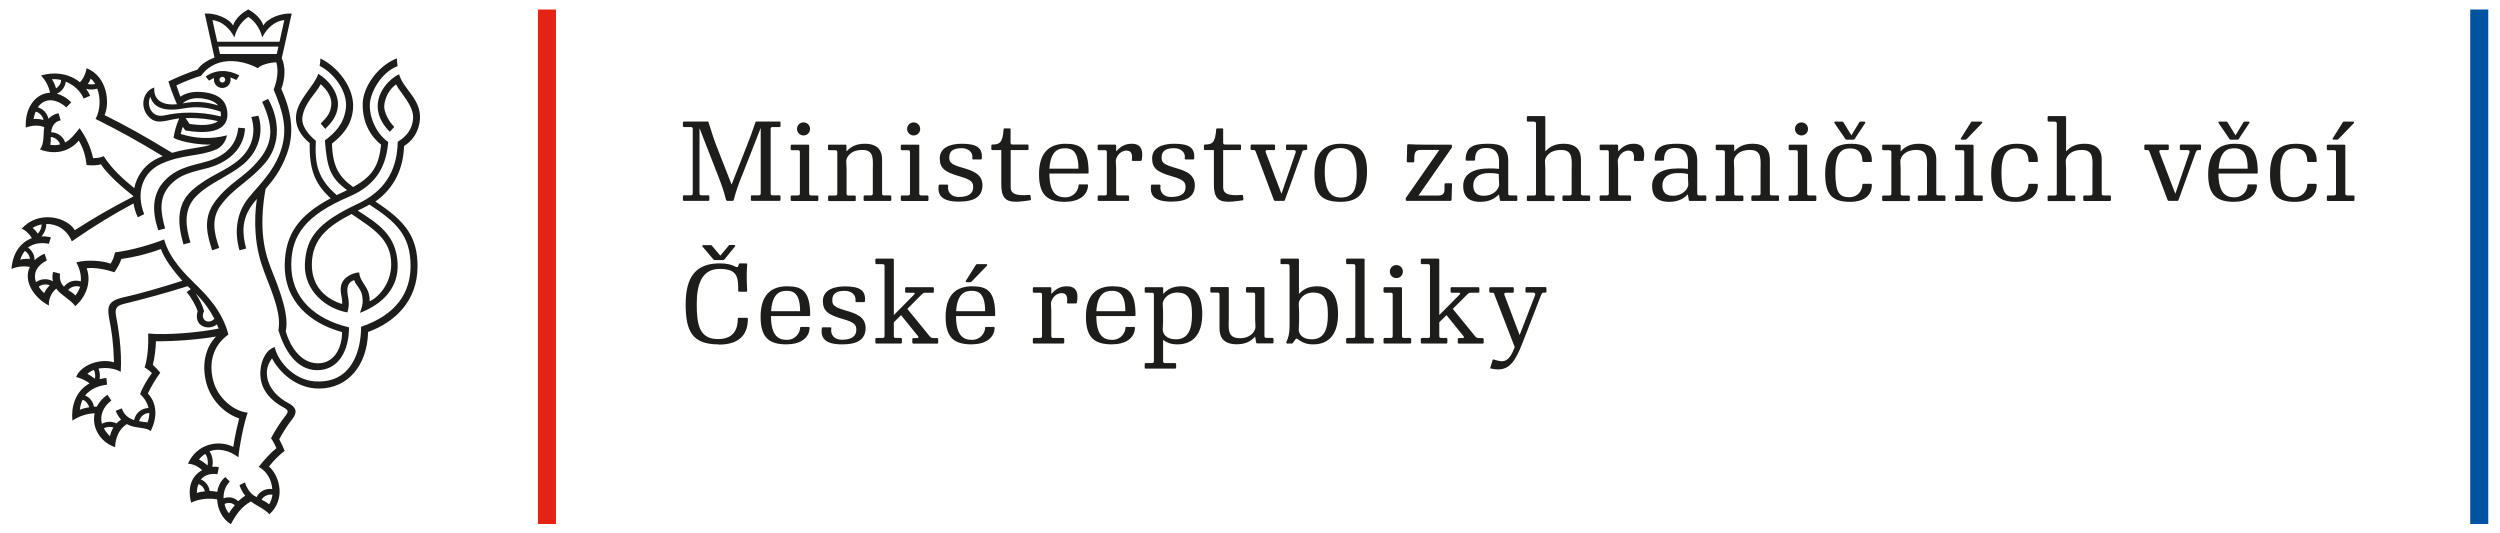 <?xml version="1.0" encoding="UTF-8"?>
<svg id="Layer_1" data-name="Layer 1" xmlns="http://www.w3.org/2000/svg" width="225.91" height="48.2" viewBox="0 0 225.91 48.2">
  <defs>
    <style>
      .cls-1 {
        fill: #0053a1;
      }

      .cls-2 {
        fill: #1d1d1b;
      }

      .cls-3 {
        fill: #e42313;
      }
    </style>
  </defs>
  <g>
    <g>
      <path class="cls-2" d="M67.02,15.93c-.29.74-.52,1.36-.72,2.15-.01.04-.04.07-.08.07h-.53s-.07-.04-.08-.08c-.19-.79-.45-1.49-.7-2.13l-1.7-4.36v5.89c0,.13.05.18.18.18h.63s.08.03.08.08v.34c0,.05-.03.08-.08.08h-2.23s-.08-.03-.08-.08v-.34s.04-.08.08-.08h.63c.13,0,.18-.05.18-.18v-5.81c0-.13-.05-.18-.18-.18h-.63s-.08-.03-.08-.08v-.34s.03-.08.08-.08h2.16c.05,0,.06.03.08.08.22.71.44,1.42.73,2.17l1.35,3.45,1.38-3.51c.27-.68.46-1.19.77-2.11.02-.05.03-.08.08-.08h2.11c.05,0,.08.03.08.08v.34c0,.05-.04.08-.08.08h-.63c-.13,0-.18.05-.18.18v5.81c0,.13.05.18.18.18h.63s.08.03.08.08v.34c0,.05-.03.08-.08.08h-2.52s-.08-.03-.08-.08v-.34s.04-.08.08-.08h.63c.13,0,.18-.05.18-.18v-5.91l-1.71,4.37Z"/>
      <path class="cls-2" d="M73.12,17.48c0,.13.05.18.18.18h.57s.08.03.08.08v.34c0,.05-.03.08-.08.08h-2.34s-.08-.03-.08-.08v-.34s.04-.08.08-.08h.57c.13,0,.18-.05.18-.18v-3.73c0-.13-.05-.18-.18-.18h-.57s-.08-.03-.08-.08v-.34s.03-.08.08-.08h1.51c.05,0,.08.03.08.08v4.33ZM73.2,11.65c0,.33-.26.59-.59.59s-.59-.26-.59-.59.26-.59.59-.59.59.26.59.59Z"/>
      <path class="cls-2" d="M75.47,13.57h-.57s-.08-.03-.08-.08v-.34s.03-.08.08-.08h1.51c.05,0,.08.03.08.08v.53c.41-.44.89-.69,1.66-.69,1.29,0,1.56.74,1.56,1.43v3.06c0,.13.05.18.18.18h.57s.08.03.08.08v.34c0,.05-.03.08-.08.08h-2.34c-.05,0-.08-.03-.08-.08v-.34s.04-.08.08-.08h.57c.13,0,.18-.05.18-.18v-2.03c0-1,.17-1.9-.95-1.9s-1.45.71-1.45,1.01.03.39.03.69v2.24c0,.13.05.18.18.18h.57s.08.03.08.08v.34c0,.05-.03.08-.08.08h-2.34c-.05,0-.08-.03-.08-.08v-.34s.04-.08.08-.08h.57c.13,0,.18-.05.18-.18v-3.73c0-.13-.05-.18-.18-.18Z"/>
      <path class="cls-2" d="M83.07,17.48c0,.13.05.18.18.18h.57s.08.03.08.08v.34c0,.05-.03.08-.08.08h-2.34s-.08-.03-.08-.08v-.34s.04-.08.08-.08h.57c.13,0,.18-.05.18-.18v-3.73c0-.13-.05-.18-.18-.18h-.57s-.08-.03-.08-.08v-.34s.03-.08.08-.08h1.51s.08.03.08.08v4.33ZM83.15,11.65c0,.33-.26.59-.59.59s-.59-.26-.59-.59.26-.59.59-.59.59.26.59.59Z"/>
      <path class="cls-2" d="M88.64,14.41h-.7c-.05,0-.09-.04-.08-.08.1-.58-.38-.94-.96-.94-.71,0-1.12.23-1.12.82,0,.42.07.63,1.2.95.86.25,1.8.54,1.8,1.58,0,.96-.65,1.48-2.11,1.48-1.64,0-1.95-.63-1.85-1.46,0-.04.03-.08.08-.08h.7c.05,0,.09.03.08.08-.1.61.29,1.04.94,1.04.95,0,1.32-.35,1.32-.88,0-.44-.12-.67-1.24-.99-1.33-.38-1.78-.73-1.78-1.62,0-.99.99-1.32,1.97-1.32,1.26,0,1.93.29,1.83,1.34,0,.05-.03.08-.08.08Z"/>
      <path class="cls-2" d="M90.76,11.6h.48c.05,0,.08.04.08.08v1.2c0,.13.05.18.18.18h1.36c.05,0,.08.03.08.08v.34c0,.05-.04.08-.08.08h-1.53v3.34c0,.5.26.84,1.7.71.05,0,.08.01.09.06l.04.33c0,.05-.02.09-.06.1-.57.08-.94.13-1.33.13-.9,0-1.29-.4-1.29-1.55v-3.12h-.82s-.08-.03-.08-.08v-.34s.03-.08.08-.08c.64,0,.95-.13,1.03-1.38,0-.05.03-.08.08-.08Z"/>
      <path class="cls-2" d="M96.27,18.24c-1.52,0-2.38-.52-2.38-2.49s.94-2.76,2.4-2.76c1.37,0,2.08.44,2.08,2.61,0,.05-.03.08-.08.08h-3.46c0,1.85.73,2.15,1.43,2.15.84,0,1.2-.7,1.2-1.09,0-.04.03-.08.08-.08h.7c.05,0,.08.03.08.08-.03.9-.81,1.49-2.04,1.49ZM97.45,15.24c0-1.62-.62-1.84-1.19-1.84-.53,0-1.32.12-1.43,1.84h2.62Z"/>
      <path class="cls-2" d="M102.29,12.99c1.05,0,.97.95.88,1.47-.01.05-.04.08-.09.08h-.72s-.09-.04-.08-.08c.08-.62-.11-.85-.48-.85-.64,0-.97.64-.97.94s.03.39.03.69v2.24c0,.13.05.18.18.18h.91s.08.03.08.08v.34c0,.05-.03.08-.08.08h-2.68s-.08-.03-.08-.08v-.34s.04-.08.08-.08h.57c.13,0,.18-.05.18-.18v-3.73c0-.13-.05-.18-.18-.18h-.57s-.08-.03-.08-.08v-.34s.03-.08.08-.08h1.51s.08.03.08.08v.53c.41-.44.78-.69,1.42-.69Z"/>
      <path class="cls-2" d="M107.84,14.41h-.7s-.09-.04-.08-.08c.1-.58-.38-.94-.96-.94-.71,0-1.13.23-1.13.82,0,.42.07.63,1.2.95.86.25,1.8.54,1.8,1.58,0,.96-.65,1.48-2.11,1.48-1.64,0-1.95-.63-1.85-1.46,0-.04.03-.08.08-.08h.7s.09.03.08.08c-.1.61.29,1.04.94,1.04.95,0,1.32-.35,1.32-.88,0-.44-.12-.67-1.24-.99-1.33-.38-1.78-.73-1.78-1.62,0-.99.98-1.32,1.97-1.32,1.27,0,1.93.29,1.83,1.34,0,.05-.03.08-.08.08Z"/>
      <path class="cls-2" d="M109.97,11.6h.48c.05,0,.08.04.08.08v1.2c0,.13.05.18.18.18h1.35c.05,0,.08.03.08.08v.34c0,.05-.04.08-.08.08h-1.53v3.34c0,.5.26.84,1.7.71.05,0,.08.01.09.06l.04.33c0,.05-.02.09-.06.1-.57.08-.94.13-1.33.13-.9,0-1.28-.4-1.28-1.55v-3.12h-.82s-.08-.03-.08-.08v-.34s.03-.08.08-.08c.64,0,.95-.13,1.03-1.38,0-.05.03-.08.08-.08Z"/>
      <path class="cls-2" d="M117.66,13.78l-1.55,4.29s-.04.08-.08.08h-.84s-.07-.05-.08-.08l-1.63-4.35c-.04-.11-.09-.16-.18-.16h-.21s-.08-.03-.08-.08v-.34s.03-.08.08-.08h2.05s.08.03.08.08v.34c0,.05-.04.08-.08.08h-.65c-.13,0-.15.11-.11.21l1.42,3.74,1.28-3.73c.05-.13-.04-.22-.17-.22h-.62s-.08-.03-.08-.08v-.34s.03-.08.08-.08h1.75c.05,0,.08.03.08.08v.34c0,.05-.04.08-.08.08h-.17c-.11,0-.19.1-.23.22Z"/>
      <path class="cls-2" d="M123.53,15.47c0,1.73-.61,2.77-2.37,2.77s-2.38-.71-2.38-2.49.76-2.76,2.37-2.76c1.76,0,2.38.75,2.38,2.48ZM119.71,15.51c0,1.19.22,2.34,1.45,2.34s1.44-.89,1.44-2.13-.24-2.34-1.45-2.34-1.44.94-1.44,2.13Z"/>
      <path class="cls-2" d="M131.21,13.32l-3.03,4.35h1.78c.33,0,.57-.12.57-.53v-.5s.03-.08.08-.08h.52c.05,0,.08.04.08.08l-.04,1.43s-.04.08-.08.08h-3.98s-.08-.03-.08-.09v-.16l3.03-4.35h-1.6c-.4,0-.66.04-.66.75v.29s-.03.08-.08.08h-.52s-.08-.04-.08-.08l.04-1.48s.03-.08.08-.08c.43.02.91.04,1.41.04h2.47c.06,0,.08.03.08.1v.15Z"/>
      <path class="cls-2" d="M137.11,17.74v.34c0,.05-.03.08-.08.08h-1.41s-.07-.02-.08-.07l-.09-.53c-.4.42-.91.68-1.7.68-.75,0-1.53-.25-1.53-1.44,0-1.03.84-1.58,2.36-1.58.33,0,.53,0,.88.04v-.68c0-.71-.35-1.21-1.12-1.21-.62,0-1.05.19-1.05,1.07,0,.04-.03.08-.08.08h-.69s-.08-.04-.08-.08c0-1.25.84-1.45,2.02-1.45s1.83.26,1.83,1.58v2.91c0,.13.05.18.18.18h.56s.08.03.08.08ZM134.54,15.64c-.92,0-1.41.43-1.41,1.13,0,.6.34.92.91.92,1.06,0,1.43-.71,1.43-1.01s-.03-.4-.03-.69v-.26c-.37-.09-.58-.09-.91-.09Z"/>
      <path class="cls-2" d="M138.62,10.99h-.57s-.08-.03-.08-.08v-.34s.03-.08.08-.08h1.51c.05,0,.08.03.08.08v3.11c.41-.44.89-.69,1.66-.69,1.29,0,1.56.74,1.56,1.43v3.06c0,.13.05.18.18.18h.57s.08.03.08.08v.34c0,.05-.03.08-.08.08h-2.34s-.08-.03-.08-.08v-.34s.04-.08.08-.08h.57c.13,0,.18-.05.18-.18v-2.03c0-1,.17-1.9-.96-1.9s-1.45.71-1.45,1.01.03.4.03.69v2.24c0,.13.05.18.18.18h.57s.08.03.08.08v.34c0,.05-.03.08-.08.08h-2.34s-.08-.03-.08-.08v-.34s.04-.08.08-.08h.57c.13,0,.18-.05.18-.18v-6.31c0-.13-.05-.18-.18-.18Z"/>
      <path class="cls-2" d="M147.65,12.99c1.05,0,.97.95.88,1.47-.01.05-.04.08-.09.08h-.72s-.09-.04-.08-.08c.08-.62-.11-.85-.48-.85-.64,0-.97.64-.97.94s.03.39.03.69v2.24c0,.13.05.18.18.18h.91s.08.03.08.08v.34c0,.05-.03.08-.08.08h-2.68s-.08-.03-.08-.08v-.34s.04-.08.08-.08h.57c.13,0,.18-.05.18-.18v-3.73c0-.13-.05-.18-.18-.18h-.57s-.08-.03-.08-.08v-.34s.03-.08.08-.08h1.51s.08.03.08.08v.53c.41-.44.78-.69,1.42-.69Z"/>
      <path class="cls-2" d="M154.19,17.74v.34c0,.05-.03.08-.08.08h-1.42s-.07-.02-.08-.07l-.09-.53c-.4.42-.91.68-1.7.68-.75,0-1.53-.25-1.53-1.44,0-1.03.84-1.58,2.36-1.58.33,0,.53,0,.88.04v-.68c0-.71-.35-1.21-1.11-1.21-.62,0-1.05.19-1.05,1.07,0,.04-.03.08-.08.08h-.69c-.05,0-.08-.04-.08-.08,0-1.25.85-1.45,2.02-1.45s1.83.26,1.83,1.58v2.91c0,.13.05.18.18.18h.56s.08.03.08.08ZM151.62,15.64c-.92,0-1.4.43-1.4,1.13,0,.6.34.92.91.92,1.05,0,1.43-.71,1.43-1.01s-.03-.4-.03-.69v-.26c-.37-.09-.58-.09-.91-.09Z"/>
      <path class="cls-2" d="M155.69,13.57h-.57s-.08-.03-.08-.08v-.34s.03-.08.08-.08h1.51c.05,0,.08.03.08.08v.53c.41-.44.89-.69,1.66-.69,1.3,0,1.56.74,1.56,1.43v3.06c0,.13.05.18.18.18h.57s.08.03.08.08v.34c0,.05-.03.08-.08.08h-2.34c-.05,0-.08-.03-.08-.08v-.34s.04-.08.08-.08h.57c.13,0,.18-.05.18-.18v-2.03c0-1,.17-1.9-.96-1.9s-1.45.71-1.45,1.01.03.39.03.69v2.24c0,.13.05.18.18.18h.57s.08.03.08.08v.34c0,.05-.03.08-.08.08h-2.34c-.05,0-.08-.03-.08-.08v-.34s.04-.08.08-.08h.57c.13,0,.18-.05.18-.18v-3.73c0-.13-.05-.18-.18-.18Z"/>
      <path class="cls-2" d="M163.3,17.48c0,.13.05.18.18.18h.57s.08.03.08.08v.34c0,.05-.03.08-.08.08h-2.34c-.05,0-.08-.03-.08-.08v-.34s.04-.08.08-.08h.57c.13,0,.18-.05.18-.18v-3.73c0-.13-.05-.18-.18-.18h-.57s-.08-.03-.08-.08v-.34s.03-.08.08-.08h1.51c.05,0,.08.03.08.08v4.33ZM163.38,11.65c0,.33-.26.59-.59.59s-.59-.26-.59-.59.26-.59.59-.59.59.26.59.59Z"/>
      <path class="cls-2" d="M169.07,14.64h-.7s-.08-.04-.08-.08c0-.85-.46-1.15-1.11-1.15-.83,0-1.33.47-1.33,2.17,0,1.86.38,2.24,1.28,2.24.73,0,1.16-.58,1.16-1.13,0-.04.03-.08.08-.08h.7c.05,0,.08.03.08.08,0,.99-.73,1.55-1.97,1.55-1.48,0-2.25-.54-2.25-2.5s.76-2.75,2.37-2.75c1.12,0,1.85.39,1.85,1.57,0,.05-.03.08-.08.08ZM166.5,10.99s.06.03.07.05l.73,1.19.72-1.19s.05-.05.07-.05h.4s.1.06.07.11l-.98,1.48s-.04.04-.07.04h-.67s-.06-.02-.07-.04l-1-1.46c-.05-.07,0-.13.07-.13h.66Z"/>
      <path class="cls-2" d="M170.73,13.57h-.57s-.08-.03-.08-.08v-.34s.03-.08.08-.08h1.51s.08.03.08.08v.53c.41-.44.89-.69,1.66-.69,1.29,0,1.56.74,1.56,1.43v3.06c0,.13.05.18.18.18h.57s.08.03.08.08v.34c0,.05-.03.08-.08.08h-2.34s-.08-.03-.08-.08v-.34s.04-.08.08-.08h.57c.13,0,.18-.05.18-.18v-2.03c0-1,.17-1.9-.96-1.9s-1.45.71-1.45,1.01.03.39.03.69v2.24c0,.13.05.18.18.18h.57s.08.03.08.08v.34c0,.05-.03.08-.08.08h-2.34s-.08-.03-.08-.08v-.34s.04-.08.08-.08h.57c.13,0,.18-.05.18-.18v-3.73c0-.13-.05-.18-.18-.18Z"/>
      <path class="cls-2" d="M178.34,17.48c0,.13.05.18.18.18h.57s.08.03.08.08v.34c0,.05-.03.08-.08.08h-2.34s-.08-.03-.08-.08v-.34s.04-.08.08-.08h.57c.13,0,.18-.05.18-.18v-3.73c0-.13-.05-.18-.18-.18h-.57s-.08-.03-.08-.08v-.34s.03-.08.08-.08h1.51s.08.03.08.08v4.33ZM179.06,10.99c.05,0,.1.07.05.13l-1.41,1.46s-.05.04-.09.04h-.34c-.07,0-.12-.06-.07-.13l.91-1.45s.04-.05.07-.05h.89Z"/>
      <path class="cls-2" d="M184.08,14.64h-.7s-.08-.04-.08-.08c0-.85-.46-1.15-1.11-1.15-.82,0-1.33.47-1.33,2.17,0,1.86.38,2.24,1.28,2.24.73,0,1.15-.58,1.15-1.13,0-.04.03-.08.08-.08h.7s.08.03.08.08c0,.99-.73,1.55-1.97,1.55-1.48,0-2.25-.54-2.25-2.5s.76-2.75,2.37-2.75c1.11,0,1.85.39,1.85,1.57,0,.05-.03.08-.08.08Z"/>
      <path class="cls-2" d="M185.68,10.99h-.57s-.08-.03-.08-.08v-.34s.03-.08.08-.08h1.51s.08.03.08.08v3.11c.41-.44.89-.69,1.66-.69,1.29,0,1.56.74,1.56,1.43v3.06c0,.13.05.18.18.18h.57s.08.03.08.08v.34c0,.05-.03.08-.08.08h-2.34s-.08-.03-.08-.08v-.34s.04-.08.08-.08h.57c.13,0,.18-.05.18-.18v-2.03c0-1,.17-1.9-.96-1.9s-1.45.71-1.45,1.01.03.4.03.69v2.24c0,.13.05.18.18.18h.57s.08.03.08.08v.34c0,.05-.03.08-.08.08h-2.34s-.08-.03-.08-.08v-.34s.04-.08.08-.08h.57c.13,0,.18-.05.18-.18v-6.31c0-.13-.05-.18-.18-.18Z"/>
      <path class="cls-2" d="M198.41,13.78l-1.55,4.29s-.04.08-.08.08h-.83s-.07-.05-.08-.08l-1.63-4.35c-.04-.11-.09-.16-.18-.16h-.21s-.08-.03-.08-.08v-.34s.03-.08.08-.08h2.05c.05,0,.08.03.08.08v.34c0,.05-.04.08-.08.08h-.65c-.13,0-.15.11-.11.21l1.43,3.74,1.28-3.73c.05-.13-.04-.22-.17-.22h-.62s-.08-.03-.08-.08v-.34s.03-.08.08-.08h1.75c.05,0,.08.03.08.08v.34c0,.05-.04.08-.08.08h-.17c-.11,0-.19.1-.23.22Z"/>
      <path class="cls-2" d="M201.92,18.24c-1.52,0-2.38-.52-2.38-2.49s.94-2.76,2.4-2.76c1.36,0,2.08.44,2.08,2.61,0,.05-.03.08-.08.08h-3.47c0,1.85.73,2.15,1.43,2.15.84,0,1.19-.7,1.19-1.09,0-.04.03-.08.08-.08h.7s.08.03.08.08c-.03.9-.81,1.49-2.04,1.49ZM201.21,10.99s.06.03.07.05l.73,1.19.72-1.19s.05-.05.07-.05h.4c.05,0,.1.06.07.11l-.98,1.48s-.04.04-.07.04h-.67s-.06-.02-.07-.04l-1-1.46c-.05-.07,0-.13.07-.13h.66ZM203.11,15.24c0-1.62-.62-1.84-1.19-1.84-.53,0-1.32.12-1.43,1.84h2.62Z"/>
      <path class="cls-2" d="M209.27,14.64h-.7s-.08-.04-.08-.08c0-.85-.46-1.15-1.11-1.15-.83,0-1.33.47-1.33,2.17,0,1.86.38,2.24,1.28,2.24.73,0,1.16-.58,1.16-1.13,0-.04.03-.08.08-.08h.7s.08.03.08.08c0,.99-.73,1.55-1.97,1.55-1.48,0-2.25-.54-2.25-2.5s.76-2.75,2.37-2.75c1.12,0,1.85.39,1.85,1.57,0,.05-.03.08-.08.08Z"/>
      <path class="cls-2" d="M211.93,17.48c0,.13.05.18.18.18h.57s.08.03.08.08v.34c0,.05-.03.08-.08.08h-2.34s-.08-.03-.08-.08v-.34s.04-.08.08-.08h.57c.13,0,.18-.05.18-.18v-3.73c0-.13-.05-.18-.18-.18h-.57s-.08-.03-.08-.08v-.34s.03-.08.08-.08h1.51c.05,0,.08.03.08.08v4.33ZM212.66,10.99s.1.07.05.13l-1.41,1.46s-.05.04-.09.04h-.34c-.07,0-.12-.06-.07-.13l.91-1.45s.04-.05.07-.05h.89Z"/>
    </g>
    <g>
      <path class="cls-2" d="M64.95,31.12c-2.37,0-2.99-1.15-2.99-3.62s.91-3.7,3.06-3.7c1.15,0,1.39.34,1.58.34.06,0,.08-.02.1-.07l.06-.19s.04-.08.08-.08h.6c.05,0,.08.04.08.08-.08.9-.03,1.83,0,2.4,0,.04-.03.08-.08.08h-.65c-.05,0-.08-.04-.08-.08,0-1.21-.04-1.98-1.68-1.98s-2.07,1.44-2.07,3.16c0,1.9.24,3.18,1.93,3.18,1.5,0,1.78-1.01,1.78-1.84,0-.04.03-.08.08-.08h.75c.05,0,.08.03.08.08,0,1.24-.57,2.34-2.63,2.34ZM64.25,22.14s.05.03.07.05l.77.91.76-.91s.05-.05.07-.05h.44c.05,0,.1.07.07.11l-.98,1.21s-.04.04-.07.04h-.83s-.05-.02-.07-.04l-1-1.18c-.05-.06,0-.13.07-.13h.7Z"/>
      <path class="cls-2" d="M71.11,31.12c-1.52,0-2.38-.52-2.38-2.49s.94-2.76,2.4-2.76c1.36,0,2.08.44,2.08,2.61,0,.05-.03.08-.08.08h-3.46c0,1.85.73,2.15,1.43,2.15.84,0,1.2-.7,1.2-1.09,0-.04.03-.08.08-.08h.7c.05,0,.08.03.08.08-.03.91-.81,1.49-2.04,1.49ZM72.3,28.12c0-1.62-.62-1.84-1.19-1.84-.53,0-1.32.12-1.43,1.84h2.62Z"/>
      <path class="cls-2" d="M78.08,27.3h-.7s-.09-.04-.08-.08c.1-.58-.38-.94-.96-.94-.71,0-1.13.23-1.13.82,0,.42.07.63,1.21.96.86.25,1.8.54,1.8,1.58,0,.97-.65,1.48-2.11,1.48-1.64,0-1.95-.63-1.85-1.46,0-.04.03-.08.08-.08h.7c.05,0,.09.03.08.08-.1.61.29,1.04.94,1.04.94,0,1.32-.35,1.32-.89,0-.44-.12-.67-1.24-.99-1.33-.38-1.78-.73-1.78-1.62,0-.99.98-1.32,1.97-1.32,1.27,0,1.93.29,1.83,1.34,0,.05-.03.08-.08.08Z"/>
      <path class="cls-2" d="M80.77,30.36c0,.13.05.18.18.18h.47s.08.03.08.08v.34s-.03.08-.08.08h-2.24c-.05,0-.08-.03-.08-.08v-.34s.04-.08.08-.08h.57c.13,0,.18-.05.18-.18v-6.31c0-.13-.05-.18-.18-.18h-.57s-.08-.03-.08-.08v-.34s.03-.08.08-.08h1.51s.08.03.08.08v5.02l1.85-1.87c.08-.08.03-.15-.08-.15h-.67s-.08-.03-.08-.08v-.34s.03-.08.08-.08h2.44s.08.03.08.08v.34c0,.05-.04.08-.08.08h-.72c-.13,0-.18.05-.28.14l-1.32,1.32,2.03,2.49c.09.1.18.15.33.15h.35s.08.03.08.08v.34s-.03.08-.08.08h-2.18s-.08-.03-.08-.08v-.34s.04-.08.08-.08h.34c.13,0,.18-.08.1-.17l-1.54-1.9-.65.64v1.25Z"/>
      <path class="cls-2" d="M87.83,31.12c-1.52,0-2.38-.52-2.38-2.49s.94-2.76,2.4-2.76c1.37,0,2.08.44,2.08,2.61,0,.05-.03.08-.08.08h-3.46c0,1.85.73,2.15,1.43,2.15.84,0,1.2-.7,1.2-1.09,0-.04.03-.08.08-.08h.7c.05,0,.08.03.08.08-.03.91-.81,1.49-2.04,1.49ZM89.02,28.12c0-1.62-.62-1.84-1.19-1.84-.53,0-1.32.12-1.43,1.84h2.62ZM89.14,23.87c.05,0,.1.07.05.13l-1.41,1.46s-.05.04-.09.04h-.34c-.07,0-.12-.06-.07-.13l.91-1.45s.04-.05.07-.05h.89Z"/>
      <path class="cls-2" d="M96.43,25.87c1.06,0,.98.95.88,1.47-.01.05-.04.08-.09.08h-.72c-.05,0-.09-.04-.08-.08.08-.62-.11-.85-.48-.85-.64,0-.97.64-.97.94s.03.39.03.69v2.24c0,.13.05.18.18.18h.91s.08.03.08.08v.34s-.03.08-.08.08h-2.68c-.05,0-.08-.03-.08-.08v-.34s.04-.08.08-.08h.57c.13,0,.18-.05.18-.18v-3.73c0-.13-.05-.18-.18-.18h-.57s-.08-.03-.08-.08v-.34s.03-.08.08-.08h1.51s.08.03.08.08v.53c.41-.44.78-.69,1.42-.69Z"/>
      <path class="cls-2" d="M100.51,31.12c-1.52,0-2.38-.52-2.38-2.49s.94-2.76,2.4-2.76c1.36,0,2.08.44,2.08,2.61,0,.05-.03.08-.08.08h-3.46c0,1.85.73,2.15,1.43,2.15.84,0,1.2-.7,1.2-1.09,0-.04.03-.08.08-.08h.7c.05,0,.08.03.08.08-.03.91-.81,1.49-2.04,1.49ZM101.69,28.12c0-1.62-.62-1.84-1.19-1.84-.53,0-1.32.12-1.43,1.84h2.62Z"/>
      <path class="cls-2" d="M105.29,32.81h.91s.08.03.08.08v.34s-.03.08-.08.08h-2.68c-.05,0-.08-.03-.08-.08v-.34c0-.05.04-.08.08-.08h.57c.13,0,.18-.05.18-.18v-6c0-.13-.05-.18-.18-.18h-.57s-.08-.03-.08-.08v-.34s.03-.08.08-.08h1.51s.08.03.08.08v.53c.41-.44.88-.69,1.66-.69,1.3,0,1.87.88,1.87,2.53s-.71,2.72-2.25,2.72c-.69,0-1.04-.23-1.29-.4v1.91c0,.13.05.18.18.18ZM106.45,26.43c-1.01,0-1.38.71-1.38,1.01s.03.39.03.69v.96c0,.29-.03.38-.03.69,0,.28.21.88,1.2.88,1.06,0,1.44-.85,1.44-2.16,0-.86-.02-2.06-1.26-2.06Z"/>
      <path class="cls-2" d="M111.04,28.66c0,1-.2,1.9,1.01,1.9,1.01,0,1.4-.67,1.4-1.01,0-.3-.03-.39-.03-.69v-2.24c0-.13-.05-.18-.18-.18h-.57s-.08-.03-.08-.08v-.34s.03-.08.08-.08h1.51c.05,0,.08.03.08.08v4.33c0,.13.05.18.18.18h.56s.08.03.08.08v.34s-.03.08-.08.08h-1.41c-.05,0-.07-.03-.08-.08l-.09-.53c-.41.44-.89.69-1.66.69-1.29,0-1.56-.74-1.56-1.43v-3.06c0-.13-.05-.18-.18-.18h-.57s-.08-.03-.08-.08v-.34s.03-.08.08-.08h1.51c.05,0,.08.03.08.08v2.63Z"/>
      <path class="cls-2" d="M115.71,23.79v-.34s.03-.08.08-.08h1.51s.08.03.08.08v3.11c.41-.44.88-.69,1.66-.69,1.29,0,1.87.88,1.87,2.53s-.71,2.72-2.25,2.72c-.72,0-1.04-.23-1.45-.51-.05-.03-.09-.02-.12.02l-.27.37s-.05.04-.07.04h-.46s-.08-.06-.06-.11c.19-.41.3-.79.3-1.47v-5.41c0-.13-.05-.18-.18-.18h-.57s-.08-.03-.08-.08ZM118.73,26.43c-1.01,0-1.37.71-1.37,1.01s.03.39.03.69v.96c0,.3-.03.39-.03.69s.21.88,1.19.88c1.06,0,1.44-.85,1.44-2.16,0-.86-.02-2.06-1.26-2.06Z"/>
      <path class="cls-2" d="M123.31,30.36c0,.13.05.18.18.18h.57s.08.03.08.08v.34s-.03.08-.08.08h-2.34s-.08-.03-.08-.08v-.34s.04-.08.08-.08h.57c.13,0,.18-.05.18-.18v-6.31c0-.13-.05-.18-.18-.18h-.57s-.08-.03-.08-.08v-.34s.03-.08.08-.08h1.51c.05,0,.08.03.08.08v6.91Z"/>
      <path class="cls-2" d="M126.69,30.36c0,.13.05.18.18.18h.57s.08.03.08.08v.34s-.03.08-.08.08h-2.34c-.05,0-.08-.03-.08-.08v-.34s.04-.08.08-.08h.57c.13,0,.18-.05.18-.18v-3.73c0-.13-.05-.18-.18-.18h-.57s-.08-.03-.08-.08v-.34s.03-.08.08-.08h1.51c.05,0,.08.03.08.08v4.33ZM126.77,24.54c0,.33-.26.59-.59.59s-.59-.26-.59-.59.26-.59.59-.59.59.26.59.59Z"/>
      <path class="cls-2" d="M130.06,30.36c0,.13.05.18.18.18h.47s.08.03.08.08v.34s-.03.08-.08.08h-2.24c-.05,0-.08-.03-.08-.08v-.34s.04-.08.08-.08h.57c.13,0,.18-.05.18-.18v-6.31c0-.13-.05-.18-.18-.18h-.57s-.08-.03-.08-.08v-.34s.03-.08.08-.08h1.51s.08.03.08.08v5.02l1.85-1.87c.08-.08.03-.15-.08-.15h-.67s-.08-.03-.08-.08v-.34s.03-.08.08-.08h2.44s.08.03.08.08v.34c0,.05-.04.08-.08.08h-.72c-.13,0-.18.05-.28.14l-1.32,1.32,2.03,2.49c.09.1.18.15.33.15h.35s.08.03.08.08v.34s-.03.08-.08.08h-2.18s-.08-.03-.08-.08v-.34s.04-.08.08-.08h.34c.13,0,.18-.08.1-.17l-1.54-1.9-.65.64v1.25Z"/>
      <path class="cls-2" d="M135.05,26.61c-.04-.11-.09-.16-.18-.16h-.21s-.08-.03-.08-.08v-.34s.03-.08.08-.08h2.05c.05,0,.08.03.08.08v.34c0,.05-.04.08-.08.08h-.65c-.13,0-.15.11-.11.21l1.37,3.62,1.4-3.62c.05-.13-.04-.22-.17-.22h-.62s-.08-.03-.08-.08v-.34s.03-.08.08-.08h1.73c.05,0,.08.03.08.08v.34c0,.05-.04.08-.08.08h-.17c-.11,0-.18.1-.23.22l-1.7,4.38c-.64,1.65-1.19,2.34-2.18,2.34-.27,0-.49-.04-.66-.08-.06,0-.06-.02-.05-.07l.21-.7s.05-.06.09-.05c.88.29,1.35.33,1.91-1.11l-1.85-4.78Z"/>
    </g>
  </g>
  <rect class="cls-3" x="48.61" y=".86" width="1.63" height="46.49"/>
  <rect class="cls-1" x="223.22" y=".86" width="1.63" height="46.49"/>
  <g>
    <path class="cls-2" d="M20.09,7.95c.42,0,.75-.34.75-.75,0-.07-.01-.13-.03-.2.18.06.36.13.54.23.07-.1.18-.26.28-.41-.99-.55-2.17-.55-3.05.1.09.11.21.26.31.37.15-.1.3-.18.45-.24,0,.05-.01.1-.01.15,0,.41.34.75.75.75ZM20.09,6.94c.14,0,.26.12.26.26s-.12.26-.26.26-.26-.12-.26-.26.12-.26.26-.26Z"/>
    <path class="cls-2" d="M23.87,14.84c1.36-1.54,1.56-3.72.36-5.91-.21.1-.33.16-.54.27.96,2.11,1.09,3.56-.27,5.22-1.34,1.65-2.59,1.97-3.95,3.74-1.24,1.62-.69,3.21-.3,4.46.24-.08.46-.16.64-.22-.51-1.43-.71-2.72.16-3.88,1.16-1.55,2.49-2.09,3.89-3.68Z"/>
    <path class="cls-2" d="M21.95,14.88c1.36-1.15,1.92-2.8,1.4-4.43-.23.04-.41.08-.64.12.44,1.41.11,2.78-1.1,3.85-1.23,1.08-2.75,1.42-4.28,2.8-1.43,1.3-1.27,3.07-.75,4.87.22-.06.38-.12.63-.17-.4-1.34-.7-2.97.53-4.2,1.22-1.22,2.96-1.8,4.19-2.84Z"/>
    <path class="cls-2" d="M19.45,14.96c1.6-.63,2.62-1.82,2.69-3.37-.22-.02-.46-.04-.61-.05-.14,1.51-1.09,2.4-2.33,2.88-1.23.48-2.99.51-4.29,1.87-1.17,1.22-1.19,2.78-.61,4.52.22-.05.42-.11.62-.16-.36-1.36-.67-2.73.49-3.97,1.15-1.23,2.78-1.22,4.05-1.72Z"/>
    <path class="cls-2" d="M36.52,13.19c.72-.44,1.36-1.27,1.43-2.46.09-1.81-1.49-2.64-1.89-4.02-.93.44-1.93,1.61-1.93,2.87,0,1.11.65,1.87,1.09,2.33.14-.15.27-.28.41-.44-.45-.43-.95-1.33-.91-1.91.06-.76.48-1.52,1.07-1.93.35.73,1.61,1.89,1.54,3.07-.06.96-.61,1.65-1.39,2.11-.05,2.82-1.37,4.56-3.64,5.62-3.63,1.7-4.64,3.08-4.75,5.41-.11,2.5,2.04,4.1,3.84,4.39.31-.91-.05-1.55,0-2.1.04-.42.2-.68.62-.82.08.38.61.8.71,1.36.1.56.07.89-.19,1.6,2.05-.79,3.49-2.25,3.4-4.43-.11-2.66-1.84-3.65-3.6-4.81.14-.07.27-.13.41-.2.23-.11.44-.22.65-.34,2.41,1.57,3.71,2.78,3.71,5.54,0,2.39-1.26,4.41-4.47,5.5,0,2.18-.85,4.94-3.8,4.94-2.05.08-3.68-1.67-4.01-3.11-.28.1-.63.3-.91.81-.18.32-.32.71-.37,1.24-.14,1.46.6,2.61,2.12,3.43.4.22.44.35.1.78-.37.47-.8,1.1-1.27,1.98.21.29.37.63.49.9-.49.38-1.1,1.04-1.6,1.69.78.42,1.17,1.23,1.22,2-.53-.07-1.15.17-1.41.73-.11-.06-.21-.11-.3-.18-.38-.28-.65-.77-.76-1.15-.15.08-.33.17-.49.25.11.31.25.63.52.95-.2.13-.43.31-.64.5-.32-.32-.82-.45-1.32-.26-.01-.55.16-1.12.57-1.51-.16-.16-.25-.25-.41-.41-.39.31-.64.79-.73,1.34-.22-.05-.45-.08-.69-.09-.05-.48-.4-.89-.79-1.03.31-.36.8-.58,1.5-.48.05-.22.08-.39.13-.63-.19-.04-.39-.06-.6-.04.11-.44.02-1.04-.25-1.4.78-.29,1.74-.12,2.61.54.1-1.03.46-2.93.84-4.03-1.24-.12-2.68-1.29-3.1-2.85-.44-1.64-.05-3.2,1.36-4.21-.55-2.17-2.09-3.68-2.97-4.54-.88-.87-2.33-2.24-2.84-4.05-1.24.48-2.9.97-4.44,1.17-.08.44-.22.73-.4,1.02-.6-.25-2.09-.4-3.09-.12.34.64.45,1.22.4,1.72-.51-.17-1.14-.03-1.52.48-.25-.26-.43-.62-.35-1.18-.16-.05-.41-.11-.63-.16-.07.25-.09.55-.02.85-.39-.24-1.04-.29-1.53.08-.24-.68-.05-1.44.98-1.96-.07-.21-.13-.41-.2-.62-.37.17-.66.36-.89.58,0,0-.02,0-.02,0,.02-.47-.26-.91-.59-1.13.49-.37,1.14-.48,1.89-.34.05-.19.12-.38.18-.58-.29-.07-.58-.1-.85-.09.27-.3.45-.75.43-1.12.94-.02,1.87.49,2.31,1.57,1.84-1.27,3.52-2.33,5.58-3.43.06.43.19.86.39,1.26.18-.09.38-.19.57-.29-.77-1.93-.16-3.8,1.59-4.57,1.95-.86,3.4-.62,4.93-1.28.52-.22.88-.8.96-1.27-1.46.38-2.85.29-4.18-.12.04-.12.12-.53.19-.65.06.1.19.25.23.33.16.02.96.18,1.84.13.97-.05,1.95-.44,1.96-1.53.01-1.19-.65-1.91-2.25-2.07-1.06-.1-1.68.19-2,.42-.07-.18-.25-.7-.36-1.03.63-.3,1.72-.73,2.23-.86.3-.41.91-1.09,2.06-1.28,1.15-.19,2.35.19,3.06.59.34-.34,1.18-.52,1.68-.53.23.82.05,1.72-.24,2.47.79,1.9,1.38,3.58.57,5.73-.68,1.79-1.83,2.8-2.87,4.09-1.04,1.3-1.28,2.99-.79,4.7.25-.07.4-.11.6-.16-.44-1.7-.3-2.87.68-4.13.09-.12.19-.24.29-.36-.15,1.03-.19,2.07-.11,3.14.22,2.9,1.23,4.15,1.89,6.59.22.82.28,1.5.17,2.15.54,1.76,1.6,3.6,3.51,3.6s2.87-1.76,2.87-3.87c-3.07-.72-5.26-2.64-5.22-5.71.03-2.61,1.27-4.41,5.23-6.1,2.64-1.12,3.37-2.97,3.53-4.94-1.15-.8-1.75-2.37-1.65-3.52.09-1.04,1.01-2.75,2.5-3.34-.04-.24-.05-.42-.06-.7-1.79.7-3.03,2.61-3.09,4.01-.07,1.78.72,3.05,1.66,3.8-.22,1.95-.8,2.86-2.53,3.82-1.26-.91-1.85-1.81-1.91-3.92.71-.58,1.76-1.48,1.9-3.13.17-1.9-1.39-3.82-2.95-4.57,0,.21-.01.39-.07.67,1.2.59,2.59,2.28,2.37,3.88-.2,1.41-.97,2.15-1.89,2.86.19,2.52.5,3.38,2,4.49-.11.06-.23.11-.35.17-.2.09-.4.18-.59.28-1.72-1.52-1.98-2.77-1.88-4.91-.65-.53-1.37-1.36-1.2-2.23.26-1.33,1.21-2.02,1.64-2.88.61.54,1.04,1.21.95,1.93-.09.75-.41,1.07-.95,1.62.13.16.25.29.41.49.56-.55,1.04-1.13,1.14-2,.13-1.2-.8-2.41-1.77-2.98-.33,1.07-1.84,2.3-2,3.71-.12,1.1.48,1.95,1.22,2.54-.03,2.32.41,3.64,1.9,5-2.85,1.52-4.1,3.22-4.15,5.94-.06,3.43,2.35,5.37,5.18,6.15,0,1.43-.71,2.82-2.17,2.82-1.61,0-2.54-1.59-2.92-2.88.13-.67.08-1.4-.19-2.44-.74-2.8-1.66-3.7-1.88-6.41-.11-1.3.02-2.8.25-4.03.7-.81,1.4-1.71,1.93-3.17.8-2.18.23-4.22-.51-5.87.35-.91.4-2,.04-2.77l.9-4.04c-1-.04-2.18.42-2.56,1.08-.25-.72-.9-1.19-1.37-1.45-.47.26-1.12.73-1.37,1.45-.39-.66-1.57-1.13-2.56-1.08l.88,3.98c-.69.26-1.29.68-1.53,1.09-.64.2-1.77.65-2.63,1.07.15.51.48,1.41.77,2.06-1.09.11-2.14-.22-2.05-1.51-.96.29-1.34,1.62-.6,2.53.78.95,1.61.4,2.85.26-.25.54-.45,1.31-.51,1.75.8.45,2.64.66,3.37.61-.56.27-1.96.3-3.5.75-2.68-1.63-4.18-2.45-6.1-3.41.48-1.04.29-3.48-1.63-4.24-.06.46-.29.97-.6,1.27-.91-.74-2.22-1-3.52-.6.45.44.72,1.04.82,1.55-1.26.05-2.29,1.29-2.19,3.15.55-.22,1.22-.24,1.67-.04-.11.49.04,1.54-.4,2.01,1.6.62,2.87,0,3.52-.8.41.72.6,1.34.71,2.22.58.04.91.03,1.29-.07.58.91,2.1,2.23,2.92,2.86,0,.02,0,.03,0,.05-2.02,1.04-3.5,1.9-5.28,3.04-.7-1.19-3.29-1.84-4.8-.13.39.15.72.51.92.85-1.01.37-1.75,1.35-1.84,2.79.41-.21,1.09-.3,1.66-.19-.62,1.24.33,2.77,1.72,3.49-.05-.53.22-1.19.66-1.53.02.03.04.06.06.08.38.5,1.21.9,1.66,1.5.99-.85,1.48-2.19,1.03-3.42.75-.1,1.76.12,2.51.36.24-.37.48-.75.63-1.2,1.14-.15,2.43-.47,3.57-.9.3.88,1.17,2.03,1.94,2.87-2.03.64-3.57,1.1-5.37,1.51-1.23.28-1.46.74-1.26,1.81.25,1.31.39,2.17.45,4.05-1.25-.39-2.99.24-3.42,1.32.59.17.98.4,1.21.58-1.32.74-1.67,2.15-1.55,3.37.57-.4,1.38-.66,2.01-.66-.27,1.24.46,2.58,1.85,3.06.03-.81.31-1.6,1.06-2.09.09.05.19.1.3.14.7.26,1.52.16,1.85.5.68-1.34.52-2.6-.25-3.4.27-.59.79-1.45,1.12-1.88-.22-.28-.54-.6-.67-.71.16-.6.27-1.52.28-2.13,1.86,0,3.86-.16,5.43-.43-.91.93-1.34,2.46-.87,4.22.45,1.64,1.75,2.78,2.96,3.18-.1.43-.4,1.58-.53,2.57-1.26-.63-3.24-.37-4.1,1.52.55.03,1.01.31,1.28.59-.81.43-1.39,1.39-.99,2.93.69-.34,1.61-.44,2.35-.29.04.86.44,1.75,1.24,2.24.54-1.01.99-1.58,1.81-2.06.55.42,1.29.71,1.67,1.16,1.48-1.33.97-3.4-.03-4.32.38-.48.84-.97,1.41-1.41-.1-.28-.3-.69-.49-1.05.4-.73.74-1.25,1.19-1.83.48-.62.36-1.06-.39-1.45-.86-.44-2.01-1.46-1.91-2.87.03-.47.23-.83.46-1.16.67,1.28,2.22,2.75,4.27,2.73,2.64-.02,4.34-2.15,4.41-5.11,2.45-.9,4.46-2.81,4.47-5.92,0-2.64-1.05-4.07-3.81-5.87,1.77-1.25,2.53-3.06,2.59-5ZM35.35,23.86c0,1.88-1.26,3.08-1.95,3.36.04-1.33-.87-1.61-.94-2.6-.46,0-1.49.36-1.65,1.25-.11.64.18,1.11.1,1.6-1.27-.39-2.76-1.42-2.73-3.61.03-2.28,1.48-3.44,3.59-4.52,1.94,1.33,3.57,2.25,3.58,4.52ZM25,4.88h-5.12s-.06-.28-.15-.67h5.43c-.09.39-.15.67-.15.67ZM19.19,1.81c.84.1,1.57.72,1.99,1.57.22-.9.76-1.55,1.26-1.85.49.3,1.04.95,1.26,1.85.42-.86,1.15-1.48,1.99-1.57-.06.31-.27,1.21-.43,1.96h-5.63c-.17-.75-.37-1.64-.43-1.96ZM17.13,11.2c-.08-.12-.21-.32-.36-.53,1.28-.03,2.19.1,2.92.28-.51.42-1.62.39-2.56.25ZM18.31,8.9c.6.09,1.11.26,1.4.63-1.06-.33-1.97-.42-3.21-.19.37-.33,1.01-.56,1.81-.44ZM14.91,10.42c-1.33.31-1.68-1.07-1.32-1.67.22.81,1.03,1.41,2.98,1.05,1.15-.21,2.21-.12,3.37.29.01.07.02.15.02.24,0,.07,0,.13-.02.19-1.94-.49-3.8-.39-5.03-.1ZM8.61,7.59c-.21.05-.46.05-.67,0,.11-.15.2-.31.25-.49.16.13.31.3.42.5ZM5.52,7.23c.01.26-.17.59-.46.75-.09-.32-.22-.62-.37-.82.29-.02.57,0,.83.07ZM3.03,10.76c.05-.25.11-.48.19-.67.34.06.65.42.71.75-.3-.08-.64-.12-.91-.08ZM4.54,13.08c.05-.18.05-.43.05-.7.37.02.73.31.84.67-.26.07-.56.09-.9.03ZM9.39,14.11c-.33.14-.64.19-.98.18-.18-.91-.63-1.89-1.22-2.71-.38.47-.76,1-1.3,1.3-.16-.5-.64-.92-1.27-.93.06-.48.24-.94.86-1.08-.06-.22-.14-.49-.19-.64-.38.07-.69.26-.91.51-.09-.43-.42-.89-.96-1.04.61-.91,1.67-.79,2.57,0,.14-.13.31-.31.45-.46-.42-.41-.87-.66-1.3-.78.47-.18.76-.67.8-1.08.77.3,1.37.9,1.62,1.53.24-.11.38-.17.59-.26-.1-.23-.22-.43-.37-.62.32.09.7.08,1.01-.02.3.81.3,1.88-.15,2.74,2.16,1.08,3.89,2.03,6.06,3.36-.12.05-.25.1-.37.16-1.23.55-1.96,1.59-2.2,2.73-.9-.74-1.92-1.6-2.75-2.87ZM3.76,20.28c.02.27-.14.62-.34.83-.14-.2-.3-.38-.47-.52.26-.15.53-.26.81-.31ZM1.83,23.46c.1-.31.24-.57.41-.78.23.11.43.4.46.72-.29-.03-.6-.01-.87.07ZM4,26.49c-.2-.17-.37-.37-.5-.58.24-.22.69-.26.99-.13-.22.23-.43.51-.49.71ZM6.8,26.71c-.09-.17-.36-.31-.64-.5.24-.31.72-.43,1.08-.29-.1.3-.25.57-.44.79ZM19.37,28.81c-.53.56-1.33.1-.93-.69-.13-.51-.43-1.1-.75-1.6.7.7,1.26,1.47,1.68,2.28ZM7.9,33.78c.17-.15.37-.27.58-.35.12.19.15.52.1.79-.26-.19-.51-.35-.69-.44ZM7.46,36.12c.26.08.52.37.6.68-.35.06-.69.15-.84.23.03-.35.12-.65.25-.91ZM9.39,38.71c.24-.15.59-.17.86-.08-.15.24-.26.51-.31.79-.24-.23-.42-.47-.55-.71ZM13.33,38.17c-.27-.03-.53-.06-.76-.11.12-.45.51-.74.92-.74,0,.28-.04.56-.16.84ZM13.39,30.16c.04,1.02-.05,2.22-.32,3.05.25.14.5.34.66.5-.35.45-.89,1.35-1.07,1.91.37.32.65.76.76,1.25-.58.01-1.16.4-1.3,1.09-.52-.17-.9-.46-1.12-1.06-.16.06-.37.15-.54.22.06.18.2.5.48.79-.15.1-.29.22-.41.35-.36-.18-.88-.22-1.32.04-.2-.75.09-1.52.85-2.11-.12-.17-.23-.34-.35-.52-.45.31-.76.68-.96,1.08-.08,0-.17,0-.26,0-.08-.49-.42-.87-.8-1.01.49-.61,1.26-.9,1.99-.98-.02-.22-.04-.38-.07-.61-.22.03-.42.07-.61.11.06-.32.02-.68-.1-.95.72-.14,1.53,0,2.01.29.13-1.99-.24-4.09-.42-5.04-.14-.75.09-.95.74-1.11,1.65-.4,3.59-.92,5.73-1.59.1.1.19.19.28.26-.12.09-.23.17-.37.27.38.47.81,1.17.99,1.73-.41,1.44,1.06,1.78,1.74,1.19.06.13.11.25.16.38-1.71.34-4.49.61-6.39.45ZM17.98,41.53c.16-.21.35-.38.56-.51.2.2.29.68.21,1.04-.22-.2-.52-.43-.77-.53ZM17.94,43.75c.25.07.51.33.57.65-.27.02-.52.07-.72.14,0-.27.04-.54.15-.79ZM20.7,46.39c-.2-.21-.34-.51-.41-.85.36-.18.71-.09.93.12-.22.24-.41.49-.52.72ZM24.31,45.57c-.21-.18-.44-.31-.67-.42.19-.33.61-.51.98-.45-.04.32-.14.62-.3.87Z"/>
  </g>
</svg>